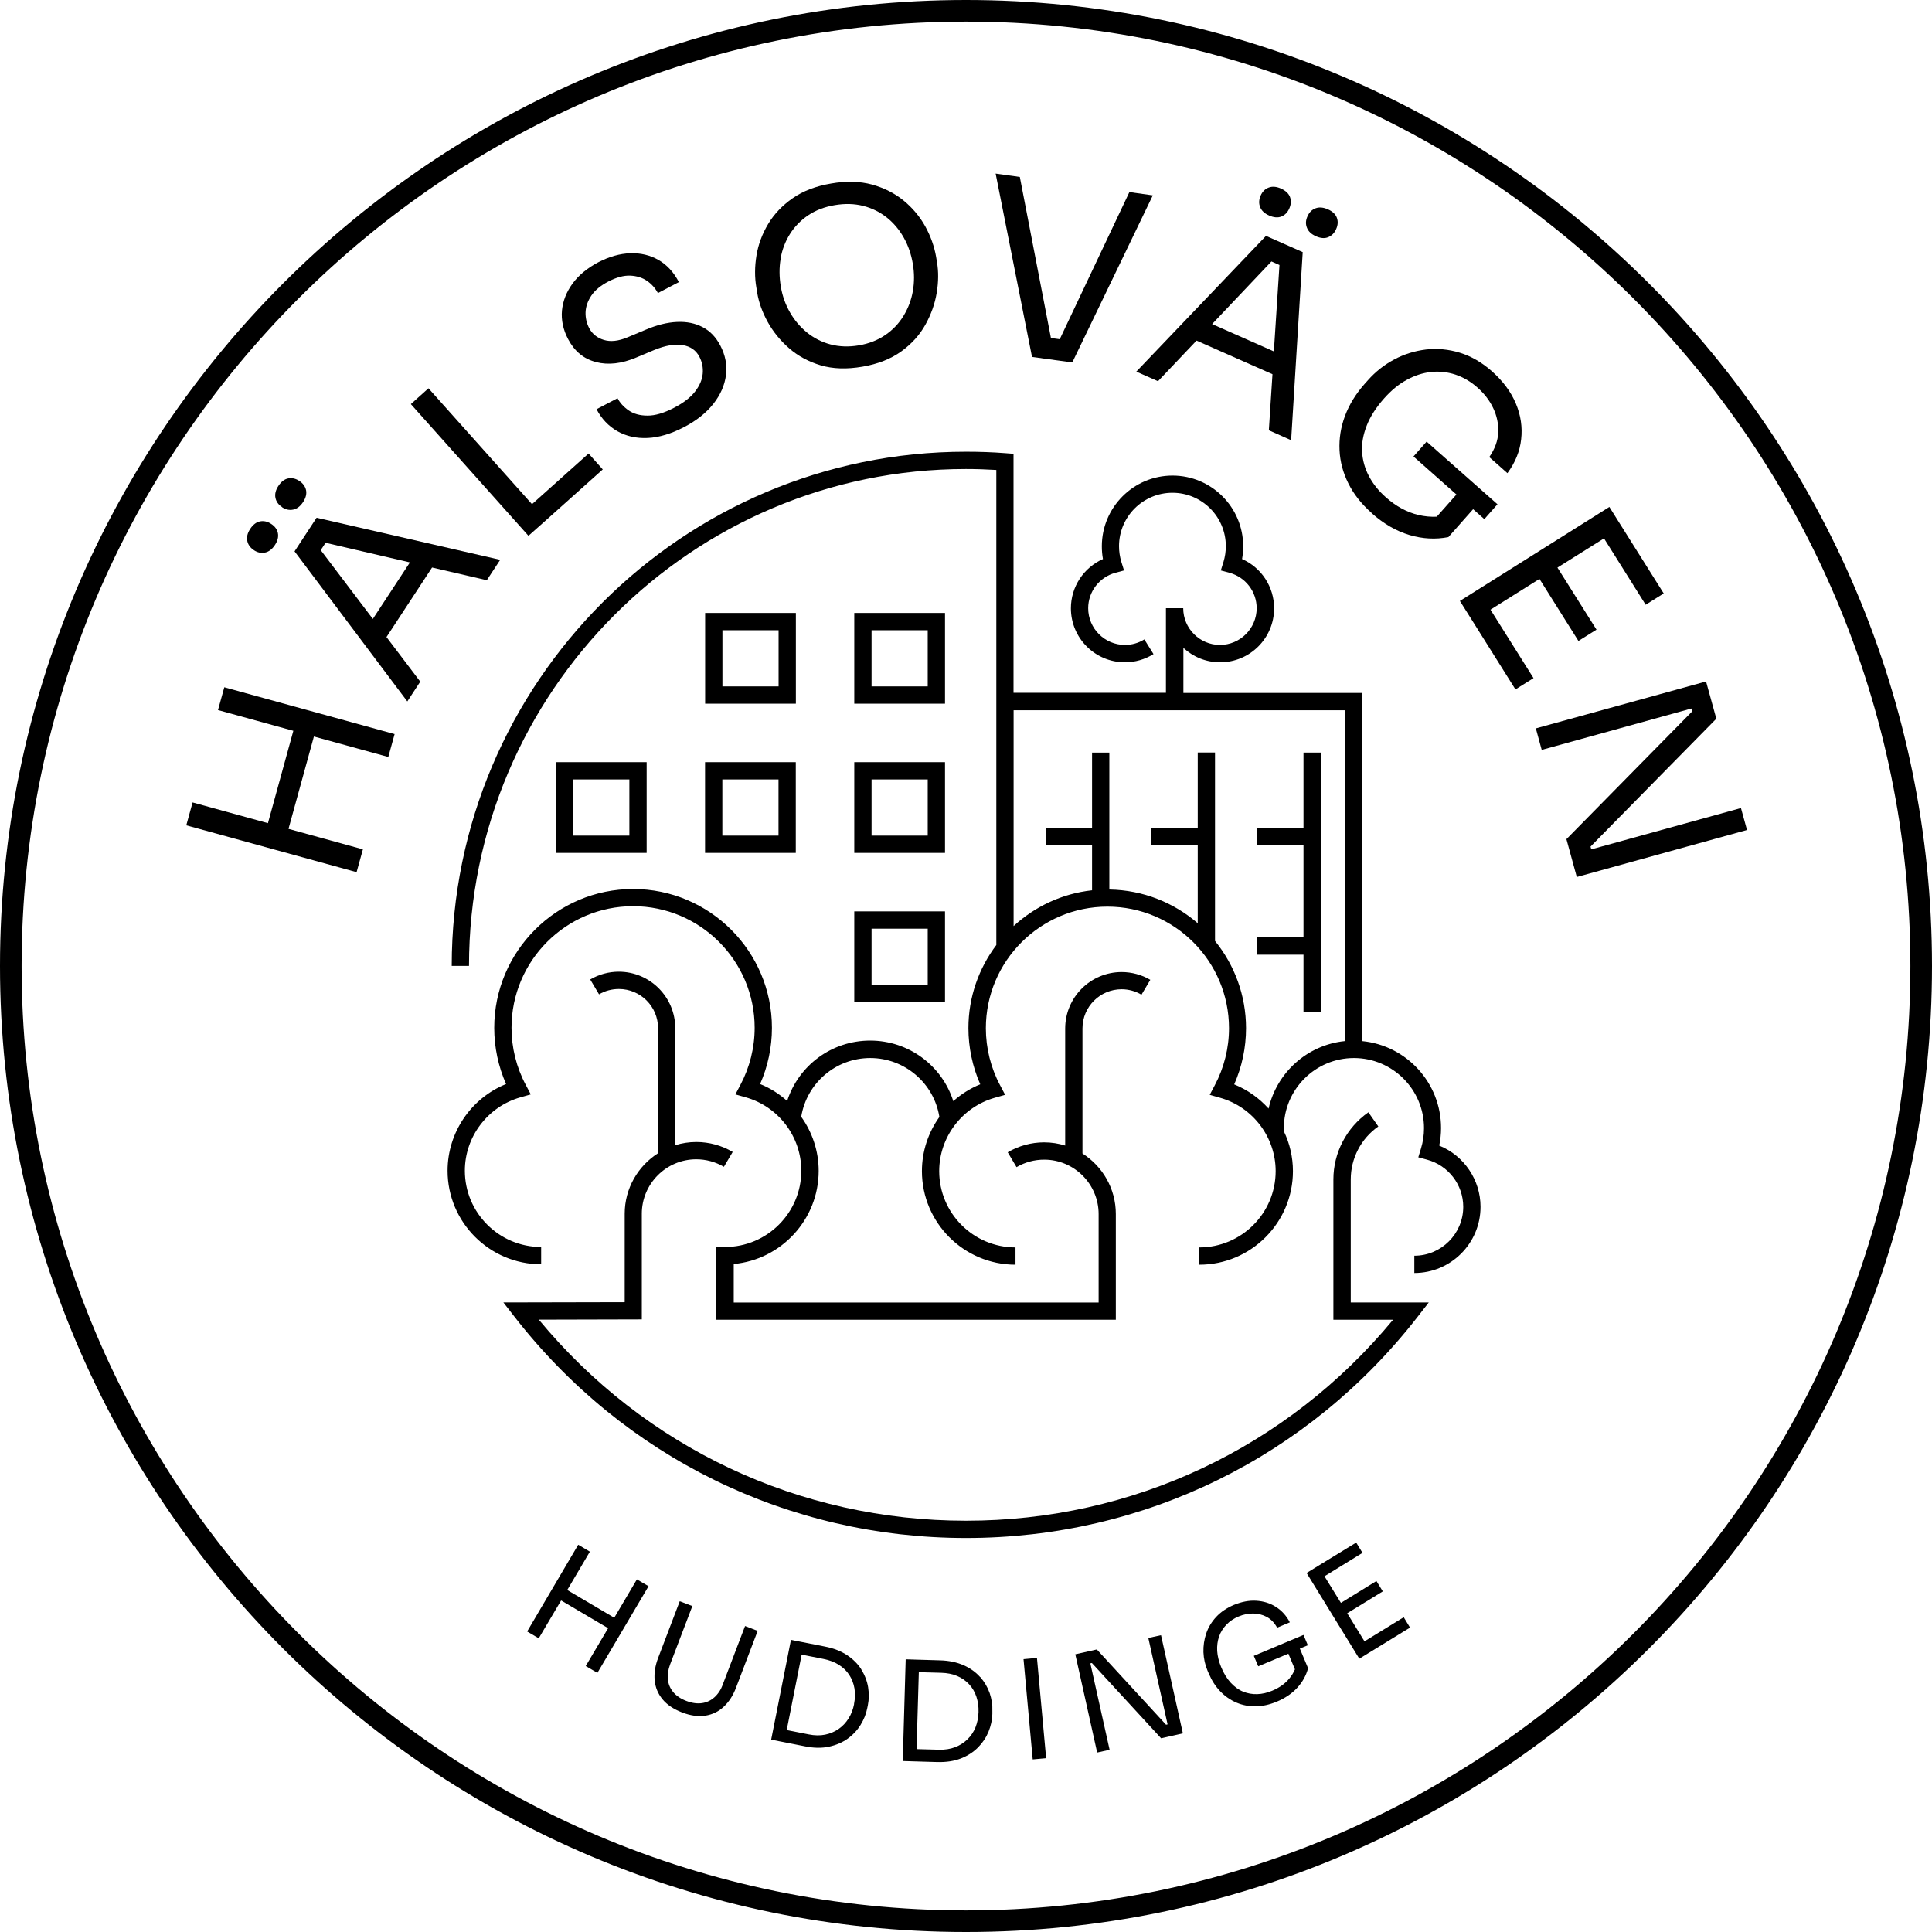 <?xml version="1.0" encoding="UTF-8"?><svg id="b" xmlns="http://www.w3.org/2000/svg" viewBox="0 0 223.6 223.6"><g id="c"><g><path d="M111.8,0C50.15,0,0,50.15,0,111.8s50.15,111.8,111.8,111.8,111.8-50.15,111.8-111.8S173.45,0,111.8,0Zm0,221.1C51.53,221.1,2.5,172.07,2.5,111.8S51.53,2.5,111.8,2.5s109.3,49.03,109.3,109.3-49.03,109.3-109.3,109.3Z"/><polygon points="25.23 82.18 33.95 84.58 31.01 95.27 22.29 92.87 21.56 95.52 41.27 100.94 42 98.3 33.39 95.93 36.33 85.24 44.94 87.61 45.67 84.96 25.96 79.54 25.23 82.18"/><path d="M50,65.68l6.34,1.47,1.55-2.36-21.25-4.87-2.55,3.89,13.05,17.37,1.5-2.29-3.91-5.16,5.27-8.04Zm-6.85,5.95l-6.03-7.96,.56-.85,9.76,2.27-4.29,6.54Z"/><path d="M29.38,63.67c.42,.28,.85,.37,1.29,.28s.82-.38,1.14-.86c.33-.5,.44-.96,.35-1.4s-.36-.79-.78-1.06c-.42-.28-.85-.37-1.28-.29-.43,.08-.82,.38-1.14,.87-.32,.48-.43,.95-.34,1.39,.09,.44,.35,.8,.77,1.07Z"/><path d="M32.64,58.7c.42,.28,.85,.37,1.29,.28,.44-.09,.82-.38,1.14-.86,.33-.5,.44-.96,.35-1.4-.1-.43-.36-.79-.78-1.06-.42-.28-.85-.37-1.28-.29-.43,.08-.82,.38-1.14,.87-.32,.48-.43,.95-.34,1.38,.09,.44,.35,.8,.77,1.07Z"/><polygon points="63.21 60.19 63.21 60.19 69.76 54.33 68.12 52.49 61.57 58.35 49.59 44.94 47.55 46.77 61.16 62.01 63.21 60.19"/><path d="M68.99,41.91c1.41,.36,2.95,.18,4.62-.52l2.1-.88c1.3-.53,2.4-.72,3.3-.57,.9,.15,1.54,.6,1.93,1.34,.32,.61,.45,1.27,.39,1.96-.06,.69-.35,1.38-.88,2.07-.53,.69-1.33,1.31-2.43,1.88-1.17,.61-2.2,.92-3.08,.91-.88,0-1.6-.2-2.18-.6s-1-.86-1.29-1.41l-2.43,1.27c.58,1.11,1.38,1.95,2.4,2.54,1.02,.58,2.19,.85,3.51,.79s2.73-.48,4.24-1.27c1.42-.74,2.55-1.64,3.37-2.68,.82-1.04,1.31-2.15,1.46-3.32,.15-1.17-.07-2.31-.65-3.42-.51-.98-1.19-1.69-2.05-2.14-.86-.45-1.84-.65-2.97-.6-1.12,.05-2.33,.35-3.62,.9l-2.1,.88c-1.05,.44-1.97,.54-2.75,.3-.78-.24-1.34-.7-1.69-1.36-.3-.58-.44-1.2-.42-1.85,.03-.66,.25-1.29,.67-1.92,.42-.62,1.08-1.17,1.97-1.63,.93-.48,1.77-.71,2.52-.68,.75,.03,1.4,.23,1.94,.6s.96,.84,1.27,1.42l2.43-1.27c-.6-1.16-1.4-2.01-2.37-2.57-.97-.55-2.06-.81-3.26-.77-1.2,.04-2.43,.39-3.69,1.04-1.27,.67-2.27,1.49-2.98,2.46s-1.12,2.01-1.23,3.12c-.1,1.11,.13,2.22,.71,3.32,.74,1.41,1.81,2.29,3.22,2.65Z"/><path d="M87.64,33.92c.19,1.1,.59,2.22,1.21,3.34,.62,1.12,1.44,2.14,2.47,3.04,1.03,.9,2.25,1.56,3.66,1.98s3.03,.47,4.83,.16c1.8-.31,3.3-.9,4.5-1.77,1.2-.87,2.13-1.9,2.79-3.09s1.1-2.42,1.31-3.69c.21-1.27,.22-2.45,.03-3.56l-.1-.61c-.21-1.2-.62-2.36-1.25-3.51-.63-1.14-1.47-2.14-2.5-2.99-1.04-.85-2.26-1.47-3.66-1.86-1.4-.38-2.99-.43-4.75-.12-1.77,.3-3.25,.87-4.44,1.7-1.19,.83-2.14,1.82-2.83,2.97s-1.15,2.37-1.36,3.66c-.21,1.29-.22,2.53-.01,3.72l.1,.61Zm2.7-3.99c.18-1.03,.54-1.98,1.08-2.84s1.24-1.58,2.11-2.17c.88-.59,1.9-.98,3.08-1.18,1.18-.2,2.28-.17,3.3,.09,1.02,.26,1.92,.71,2.72,1.34,.79,.63,1.44,1.4,1.96,2.32,.52,.92,.87,1.93,1.06,3.06,.18,1.07,.18,2.11,0,3.14s-.54,1.98-1.07,2.85c-.53,.88-1.23,1.62-2.1,2.22-.87,.6-1.9,1.01-3.07,1.21s-2.28,.16-3.3-.11-1.93-.74-2.73-1.39c-.79-.65-1.45-1.43-1.96-2.33-.52-.91-.87-1.89-1.05-2.96-.19-1.12-.2-2.2-.02-3.24Z"/><polygon points="124.1 41.95 133.42 22.61 130.71 22.23 122.65 39.26 121.63 39.12 118.03 20.48 115.23 20.09 119.44 41.31 124.1 41.95"/><path d="M146.87,24.94c.55,.24,1.02,.28,1.43,.12s.72-.48,.92-.94,.23-.9,.08-1.31-.5-.74-1.05-.99c-.53-.23-1-.27-1.42-.11s-.73,.47-.93,.93c-.2,.46-.23,.9-.06,1.32,.16,.42,.51,.75,1.04,.98Z"/><path d="M149.43,50.94l1.34-21.76-4.25-1.88-15.01,15.71,2.51,1.11,4.46-4.7,8.79,3.89-.42,6.49,2.58,1.15Zm-9.15-13.43l6.87-7.25,.93,.41-.65,10-7.16-3.17Z"/><path d="M152.29,27.34c.55,.24,1.02,.28,1.43,.11,.41-.17,.72-.48,.92-.94,.21-.46,.23-.9,.08-1.31-.15-.41-.5-.74-1.05-.98-.53-.23-1-.27-1.42-.11s-.73,.47-.93,.93c-.21,.46-.23,.9-.06,1.32,.16,.42,.51,.75,1.04,.98Z"/><path d="M158.75,59.39c1.4,1.24,2.86,2.08,4.38,2.53,1.52,.45,3.02,.53,4.5,.24l2.86-3.23,1.3,1.15,1.52-1.72-8.2-7.25-1.52,1.72,4.97,4.4-2.28,2.57c-.68,.03-1.38-.03-2.12-.2-1.33-.32-2.59-1-3.77-2.05-.84-.74-1.49-1.56-1.96-2.45-.47-.89-.73-1.83-.79-2.81s.13-1.99,.54-3.04,1.08-2.09,2.01-3.14c.82-.92,1.68-1.64,2.61-2.14,.92-.51,1.86-.81,2.81-.92,.95-.1,1.89,0,2.82,.3,.92,.31,1.79,.81,2.58,1.52,.78,.69,1.39,1.48,1.81,2.37,.42,.89,.62,1.82,.58,2.79-.04,.97-.39,1.93-1.04,2.87l2.1,1.86c.9-1.22,1.44-2.52,1.59-3.92,.16-1.39-.04-2.77-.61-4.13-.57-1.36-1.49-2.6-2.76-3.73-1.17-1.04-2.42-1.76-3.73-2.16-1.31-.4-2.62-.52-3.92-.37-1.3,.16-2.53,.54-3.68,1.16-1.15,.61-2.16,1.41-3.03,2.39l-.41,.46c-1.01,1.15-1.76,2.37-2.25,3.68s-.69,2.62-.63,3.95c.06,1.33,.4,2.61,1.02,3.85,.62,1.25,1.52,2.39,2.71,3.44Z"/><polygon points="178.17 67 182.68 74.18 184.77 72.87 180.25 65.69 185.64 62.31 190.46 69.99 192.55 68.68 187.42 60.52 187.42 60.52 186.26 58.67 168.96 69.55 170.42 71.87 170.42 71.87 175.39 79.79 177.48 78.48 172.5 70.56 178.17 67"/><polygon points="201.49 93.52 184.17 98.3 184.08 97.98 198.64 83.18 197.45 78.87 177.75 84.3 178.43 86.79 195.76 82 195.85 82.33 181.29 97.12 182.49 101.5 202.19 96.06 201.49 93.52"/><polygon points="71.09 187.23 65.65 184.02 68.27 179.58 66.92 178.78 61.01 188.82 62.35 189.61 64.94 185.23 70.38 188.44 67.79 192.82 69.14 193.61 75.06 183.58 73.71 182.79 71.09 187.23"/><path d="M83.66,194.95c-.23,.62-.56,1.11-.97,1.48-.41,.37-.89,.6-1.44,.68-.55,.08-1.15,0-1.81-.25s-1.16-.59-1.52-1.02c-.36-.43-.57-.92-.62-1.48-.06-.55,.03-1.13,.26-1.74l2.57-6.74-1.46-.56-2.5,6.56c-.35,.92-.48,1.78-.4,2.6s.38,1.55,.91,2.19c.53,.64,1.28,1.14,2.26,1.52,.99,.38,1.9,.5,2.71,.37,.81-.13,1.52-.47,2.12-1.04,.6-.56,1.08-1.3,1.42-2.21l2.5-6.56-1.46-.56-2.57,6.74Z"/><path d="M99.7,193.23c-.4-.64-.95-1.19-1.65-1.66-.7-.47-1.56-.81-2.6-1.01l-2.69-.53h0s-1.22-.24-1.22-.24l-2.29,11.55,1.53,.3h0s2.38,.47,2.38,.47c1.03,.21,1.96,.22,2.79,.04,.83-.18,1.55-.49,2.16-.93,.61-.44,1.11-.97,1.49-1.59s.64-1.26,.77-1.93l.07-.34c.14-.69,.14-1.39,.03-2.1-.12-.71-.38-1.39-.78-2.02Zm-.85,3.99c-.12,.62-.33,1.17-.64,1.66-.3,.49-.69,.9-1.15,1.22-.46,.32-.98,.54-1.56,.66s-1.22,.11-1.91-.03l-2.54-.5,1.73-8.73,2.53,.5c.69,.14,1.28,.36,1.78,.68s.9,.71,1.2,1.17c.3,.47,.5,.98,.6,1.55,.09,.57,.08,1.17-.05,1.82Z"/><path d="M113.43,194.09c-.5-.56-1.13-1.02-1.9-1.36s-1.68-.54-2.73-.57l-2.74-.08h0s-1.24-.04-1.24-.04l-.34,11.77,1.24,.04h0s2.74,.08,2.74,.08c1.05,.03,1.97-.11,2.76-.42,.79-.31,1.44-.74,1.98-1.28,.53-.54,.93-1.14,1.21-1.82,.27-.67,.42-1.35,.44-2.03v-.35c.03-.7-.08-1.39-.31-2.08-.24-.68-.6-1.3-1.1-1.87Zm-.53,5.82c-.22,.54-.53,1-.93,1.39-.4,.39-.88,.7-1.43,.91-.55,.21-1.18,.31-1.88,.29l-2.58-.07,.26-8.9,2.58,.07c.7,.02,1.32,.14,1.86,.37s1,.55,1.38,.96c.38,.41,.66,.89,.84,1.43s.27,1.14,.25,1.8c-.02,.63-.14,1.21-.35,1.75Z"/><rect x="119" y="191.92" width="1.56" height="11.65" transform="translate(-17.54 11.75) rotate(-5.23)"/><polygon points="132.9 189.57 135.13 199.57 134.95 199.61 126.94 190.9 124.45 191.46 126.98 202.83 128.42 202.51 126.19 192.51 126.37 192.47 134.38 201.18 136.9 200.61 134.37 189.25 132.9 189.57"/><path d="M151.37,190.43l-.51-1.21-5.75,2.42,.51,1.21,3.49-1.46,.76,1.81c-.15,.36-.36,.7-.63,1.04-.49,.6-1.15,1.08-1.99,1.43-.59,.25-1.17,.38-1.74,.4-.57,.02-1.12-.08-1.64-.29s-.99-.56-1.43-1.03c-.43-.47-.81-1.07-1.11-1.81-.27-.65-.42-1.27-.46-1.87-.03-.6,.04-1.15,.22-1.67s.47-.97,.85-1.37,.86-.72,1.42-.95c.55-.23,1.1-.34,1.66-.34,.56,0,1.09,.13,1.58,.39,.49,.26,.9,.68,1.21,1.25l1.47-.62c-.4-.77-.94-1.36-1.62-1.79-.67-.43-1.43-.66-2.27-.71-.84-.05-1.7,.12-2.6,.49-.82,.35-1.5,.81-2.03,1.38s-.92,1.21-1.16,1.92c-.24,.71-.34,1.43-.32,2.17,.03,.74,.19,1.46,.48,2.15l.14,.32c.34,.8,.78,1.49,1.33,2.06s1.17,1,1.87,1.3c.7,.3,1.44,.44,2.23,.43s1.6-.19,2.44-.54c.98-.41,1.77-.95,2.38-1.62,.61-.67,1.02-1.42,1.24-2.25l-.95-2.27,.91-.38Z"/><polygon points="157.92 189.96 155.92 186.71 160.04 184.18 159.3 182.98 155.19 185.51 153.29 182.43 157.69 179.72 156.96 178.53 152.55 181.23 152.55 181.23 151.22 182.05 157.32 191.97 158.38 191.32 158.38 191.32 163.19 188.37 162.46 187.17 157.92 189.96"/><path d="M166.57,132.58c.14-.67,.21-1.35,.21-2.03,0-5.24-4.01-9.56-9.13-10.06v-40.29h-20.69v-5.22c1.12,1.04,2.61,1.67,4.25,1.67,3.45,0,6.25-2.8,6.25-6.25,0-2.49-1.48-4.72-3.71-5.7,.09-.49,.13-.98,.13-1.48,0-4.51-3.67-8.18-8.18-8.18s-8.18,3.67-8.18,8.18c0,.5,.04,.99,.13,1.48-2.23,.99-3.71,3.21-3.71,5.7,0,3.45,2.8,6.25,6.25,6.25,1.17,0,2.32-.33,3.31-.95l-1.06-1.7c-.67,.42-1.45,.64-2.25,.64-2.34,0-4.25-1.91-4.25-4.25,0-1.92,1.3-3.6,3.15-4.1l1-.27-.31-.99c-.18-.59-.27-1.2-.27-1.82,0-3.41,2.77-6.18,6.18-6.18s6.18,2.77,6.18,6.18c0,.62-.09,1.23-.27,1.82l-.31,.99,1,.27c1.86,.5,3.15,2.18,3.15,4.1,0,2.34-1.91,4.25-4.25,4.25s-4.25-1.91-4.25-4.25h-2v9.79h-17.64v-27.66l-.92-.07c-1.52-.12-3.06-.17-4.59-.17-32.81,0-59.51,26.7-59.51,59.51h2c0-31.71,25.8-57.51,57.51-57.51,1.17,0,2.35,.04,3.52,.11v54.98c-2.02,2.69-3.23,6.01-3.23,9.62,0,2.23,.47,4.46,1.37,6.5-1.16,.47-2.21,1.14-3.12,1.95-1.31-4.11-5.15-7.01-9.62-7.01s-8.29,2.89-9.61,6.99c-.91-.82-1.96-1.49-3.13-1.96,.9-2.04,1.37-4.26,1.37-6.5,0-8.86-7.21-16.07-16.07-16.07s-16.07,7.21-16.07,16.07c0,2.24,.47,4.46,1.37,6.5-4.04,1.63-6.77,5.6-6.77,10.03,0,5.97,4.86,10.83,10.83,10.83v-2c-4.87,0-8.83-3.96-8.83-8.83,0-3.93,2.65-7.42,6.43-8.49l1.2-.34-.58-1.1c-1.08-2.02-1.65-4.31-1.65-6.61,0-7.76,6.31-14.07,14.07-14.07s14.07,6.31,14.07,14.07c0,2.3-.57,4.58-1.65,6.61l-.58,1.1,1.2,.34c3.79,1.07,6.43,4.55,6.43,8.49,0,4.87-3.96,8.83-8.83,8.83h-1v8.42h46.23v-12.24c0-2.94-1.54-5.52-3.86-7v-14.48c0-2.5,2.03-4.53,4.53-4.53,.81,0,1.61,.22,2.3,.63l1.02-1.72c-1-.59-2.15-.9-3.32-.9-3.6,0-6.53,2.93-6.53,6.53v13.55c-.77-.24-1.59-.37-2.44-.37-1.48,0-2.94,.4-4.21,1.15l1.02,1.72c.96-.57,2.07-.87,3.2-.87,3.47,0,6.3,2.83,6.3,6.3v10.24h-42.23v-4.46c5.5-.51,9.83-5.15,9.83-10.78,0-2.3-.74-4.47-2.02-6.26,.63-3.9,4-6.8,7.99-6.8s7.38,2.91,8,6.82c-1.28,1.79-2.02,3.97-2.02,6.27,0,5.97,4.86,10.83,10.83,10.83v-2c-4.87,0-8.83-3.96-8.83-8.83,0-3.93,2.65-7.42,6.43-8.49l1.2-.34-.58-1.1c-1.08-2.02-1.65-4.31-1.65-6.61,0-7.76,6.31-14.07,14.07-14.07s14.07,6.31,14.07,14.07c0,2.3-.57,4.58-1.65,6.61l-.58,1.1,1.2,.34c3.79,1.07,6.43,4.56,6.43,8.49,0,4.87-3.96,8.83-8.83,8.83v2c5.97,0,10.83-4.86,10.83-10.83,0-1.62-.37-3.19-1.04-4.59,0-.13-.01-.26-.01-.39,0-4.47,3.64-8.11,8.11-8.11s8.11,3.64,8.11,8.11c0,.81-.12,1.62-.36,2.39l-.3,.99,1,.27c2.47,.66,4.2,2.9,4.2,5.46,0,3.12-2.54,5.66-5.66,5.66v2c4.22,0,7.66-3.43,7.66-7.66,0-3.12-1.91-5.91-4.74-7.07Zm-19.75-4.28c-1.08-1.2-2.43-2.17-3.98-2.8,.9-2.04,1.37-4.26,1.37-6.5,0-3.82-1.35-7.34-3.59-10.1v-21.81h-2v8.73h-5.37v2h5.37v9.03c-2.76-2.38-6.32-3.84-10.23-3.9v-15.85h-2v8.73h-5.37v2h5.37v5.21c-3.49,.38-6.63,1.89-9.08,4.14v-24.98h38.33v38.29c-4.34,.44-7.87,3.64-8.82,7.81Z"/><path d="M98.87,115.98h10.5v-10.5h-10.5v10.5Zm2-8.5h6.5v6.5h-6.5v-6.5Z"/><path d="M98.87,98.71h10.5v-10.5h-10.5v10.5Zm2-8.5h6.5v6.5h-6.5v-6.5Z"/><path d="M109.37,70.94h-10.5v10.5h10.5v-10.5Zm-2,8.5h-6.5v-6.5h6.5v6.5Z"/><path d="M92.11,70.94h-10.5v10.5h10.5v-10.5Zm-2,8.5h-6.5v-6.5h6.5v6.5Z"/><path d="M81.6,98.71h10.5v-10.5h-10.5v10.5Zm2-8.5h6.5v6.5h-6.5v-6.5Z"/><path d="M74.84,88.21h-10.5v10.5h10.5v-10.5Zm-2,8.5h-6.5v-6.5h6.5v6.5Z"/><path d="M156.33,136.5c0-2.44,1.19-4.73,3.19-6.13l-1.15-1.64c-2.53,1.78-4.05,4.68-4.05,7.77v16.24h6.91c-12.26,14.81-30.16,23.26-49.43,23.26s-37.18-8.45-49.44-23.27l11.92-.03v-12.23c0-3.47,2.83-6.3,6.3-6.3,1.13,0,2.23,.3,3.2,.87l1.02-1.72c-1.27-.75-2.73-1.15-4.21-1.15-.85,0-1.67,.13-2.44,.37v-13.55c0-3.6-2.93-6.53-6.53-6.53-1.17,0-2.31,.31-3.31,.9l1.02,1.72c.69-.41,1.49-.62,2.3-.62,2.5,0,4.53,2.03,4.53,4.53v14.48c-2.31,1.47-3.86,4.06-3.86,7v10.24l-14.04,.03,1.25,1.61c12.65,16.3,31.72,25.65,52.3,25.65s39.65-9.35,52.3-25.65l1.25-1.61h-9.03v-14.24Z"/><polygon points="150.86 87.1 150.86 95.82 145.49 95.82 145.49 97.82 150.86 97.82 150.86 108.49 145.49 108.49 145.49 110.49 150.86 110.49 150.86 117.16 152.86 117.16 152.86 87.1 150.86 87.1"/></g></g></svg>